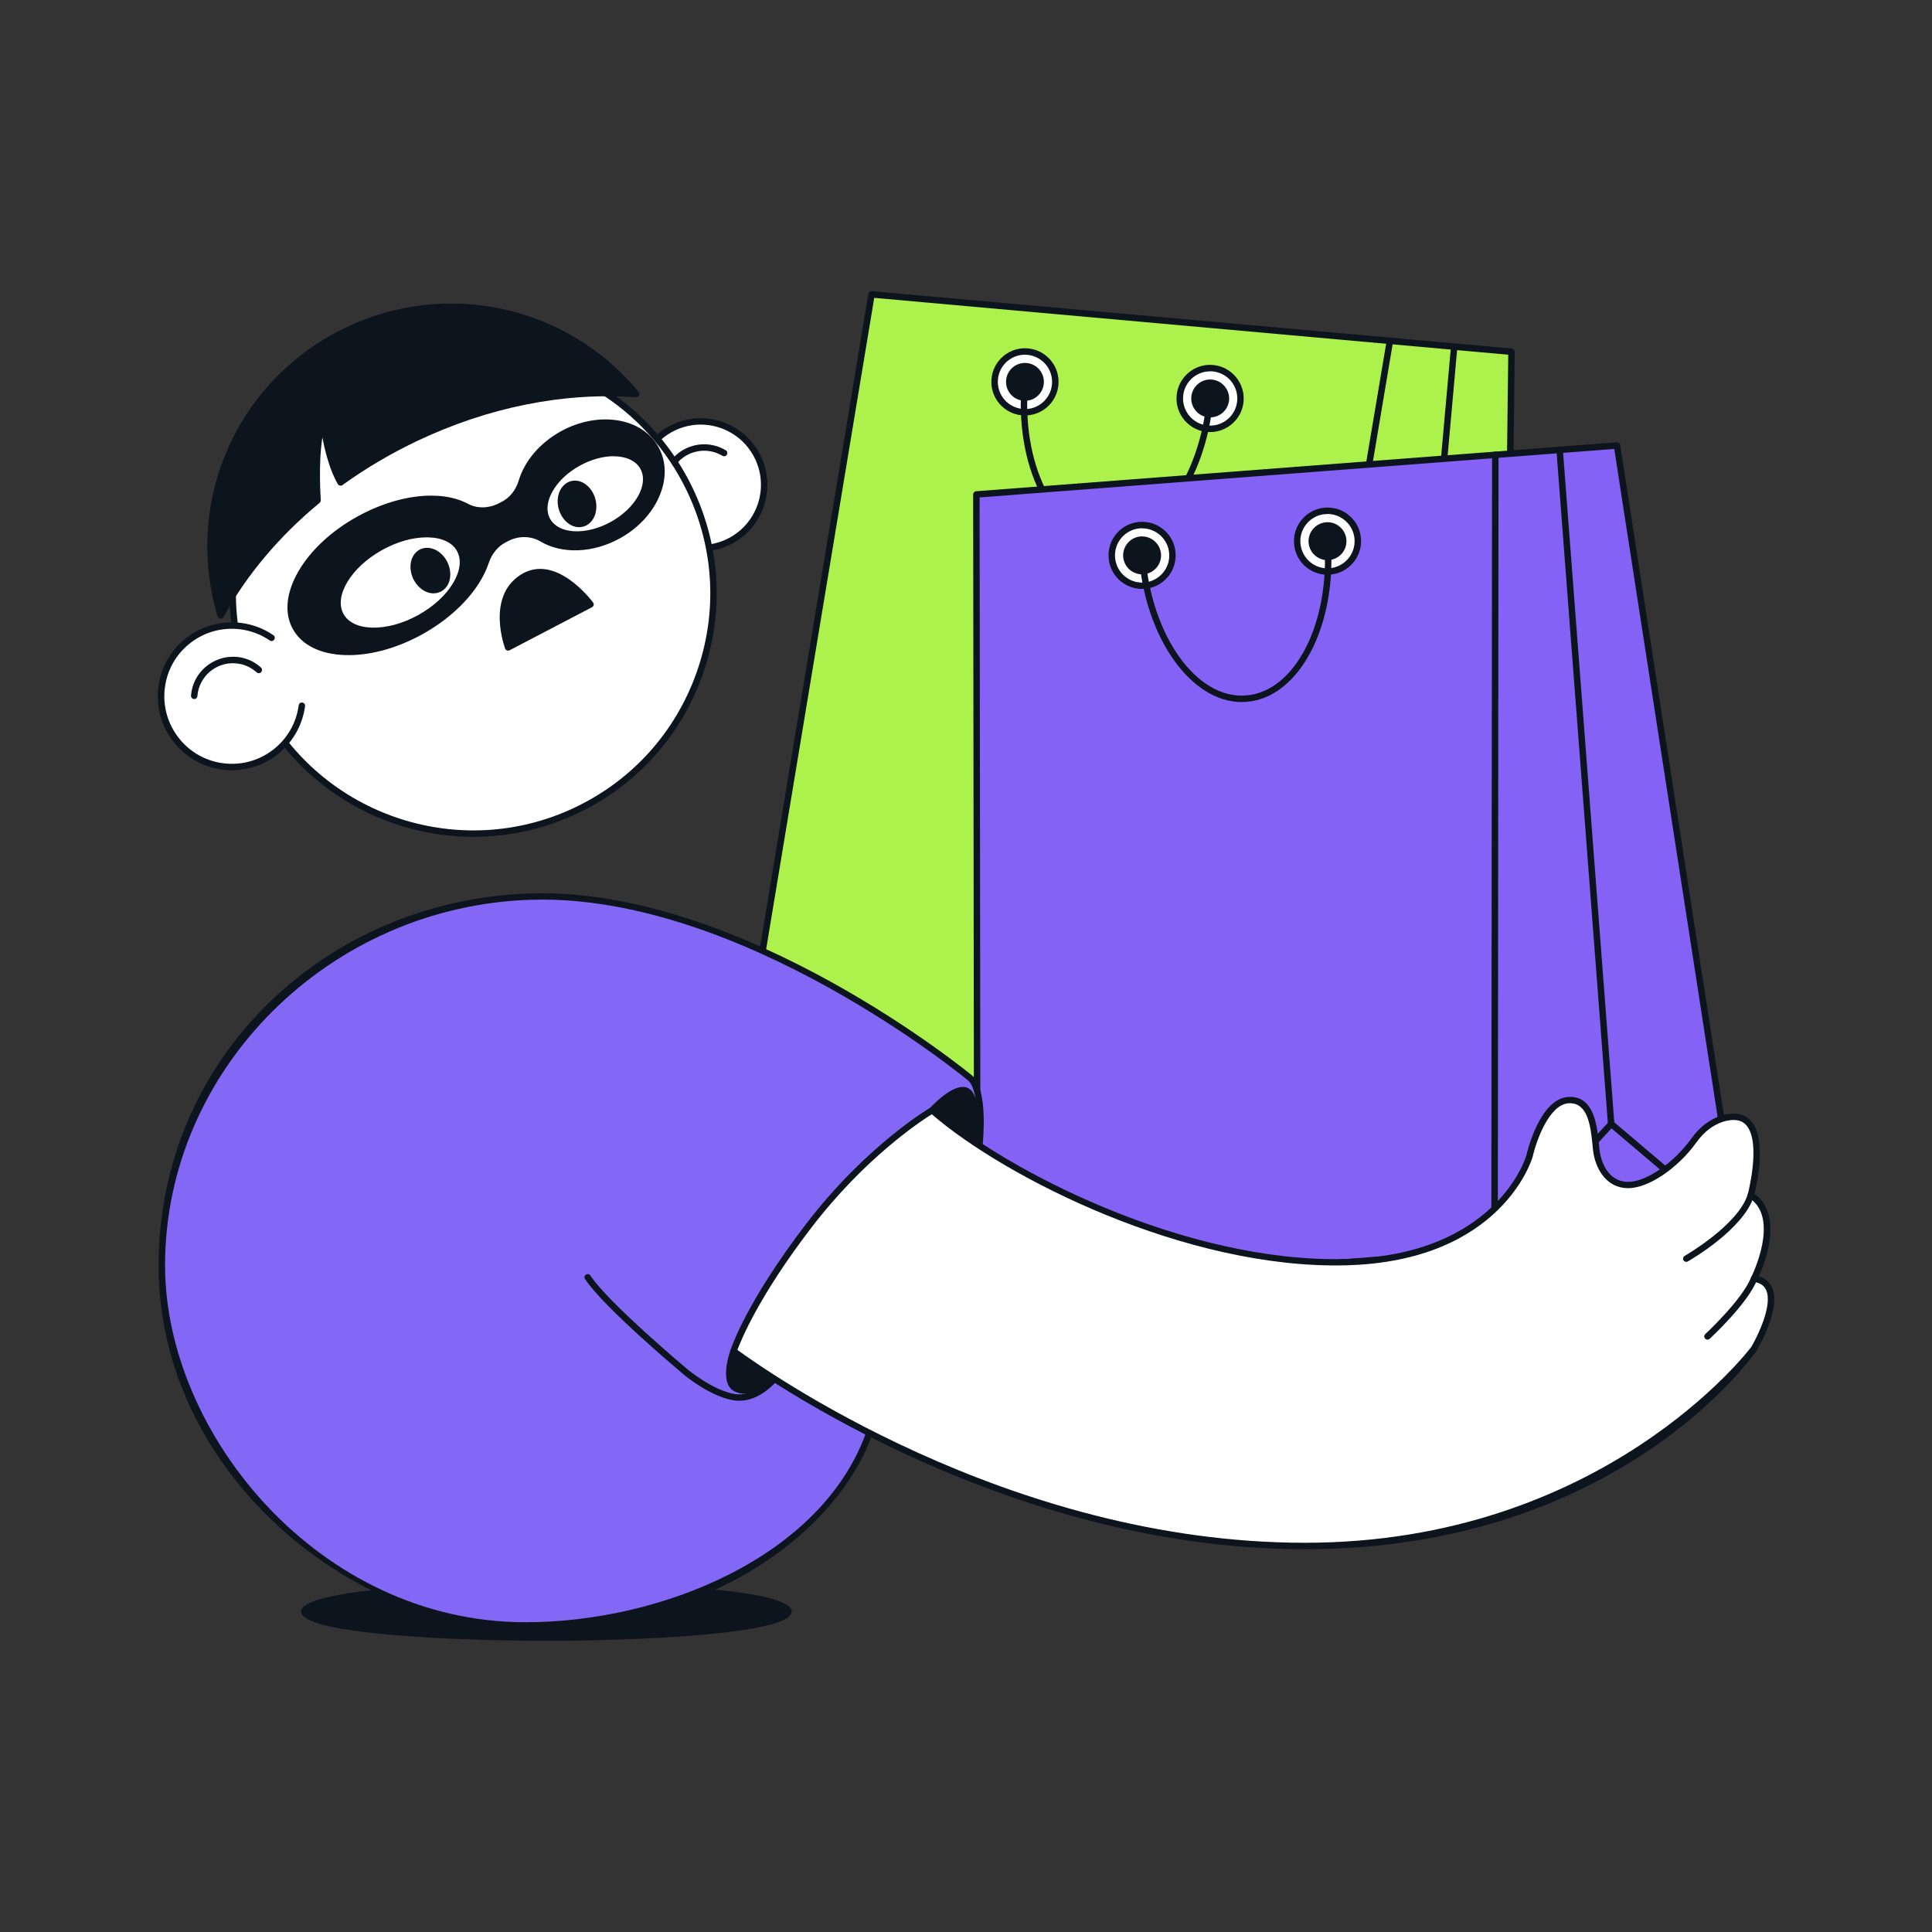 <?xml version="1.0" encoding="UTF-8"?> <svg xmlns="http://www.w3.org/2000/svg" id="Layer_1" viewBox="0 0 300 300"><rect x="0" y="0" width="300" height="300" fill="#333333" stroke="none"/><defs><style>.cls-1{fill:#fff;}.cls-2{fill:#8368f5;}.cls-3{fill:#8562f6;}.cls-4{fill:red;}.cls-5{fill:#0c141d;}.cls-6{fill:#adf14d;}</style></defs><polygon class="cls-6" points="135.33 45.71 115.1 167.64 233.2 178.23 234.71 54.62 135.33 45.71"></polygon><path class="cls-5" d="M233.2,178.73s-.03,0-.04,0l-118.1-10.59c-.14-.01-.27-.08-.35-.19-.08-.11-.12-.25-.1-.39l20.23-121.93c.04-.26.28-.44.54-.42l99.37,8.91c.26.02.46.24.46.5l-1.5,123.6c0,.14-.06.27-.17.37-.09.08-.21.13-.33.13ZM115.68,167.19l117.03,10.49,1.49-122.6-98.45-8.83-20.07,120.94Z"></path><path class="cls-5" d="M233.2,178.73c-.14,0-.28-.06-.38-.18l-16.46-19.49-20.73,16.16c-.16.13-.39.14-.56.04-.18-.11-.27-.31-.24-.51l20.5-121.9c.05-.27.3-.46.58-.41.27.05.46.3.41.58l-20.29,120.63,20.09-15.67c.21-.17.52-.13.69.07l16.77,19.85c.18.21.15.53-.06.7-.09.08-.21.12-.32.12Z"></path><path class="cls-5" d="M216.43,158.87s-.03,0-.04,0c-.28-.02-.48-.27-.45-.54l9.37-104.55c.02-.27.27-.47.54-.45.28.02.48.27.45.54l-9.37,104.55c-.02.26-.24.46-.5.46Z"></path><circle class="cls-1" cx="187.91" cy="61.87" r="4.71"></circle><path class="cls-5" d="M187.91,67.09c-.16,0-.31,0-.47-.02-1.39-.12-2.64-.78-3.54-1.85-.89-1.07-1.32-2.42-1.19-3.81.12-1.39.78-2.64,1.85-3.54,1.07-.89,2.42-1.33,3.81-1.19,2.86.26,4.98,2.79,4.73,5.66-.24,2.71-2.52,4.75-5.19,4.75ZM187.91,57.66c-2.16,0-4,1.65-4.19,3.84-.21,2.31,1.51,4.37,3.82,4.57,2.31.22,4.37-1.51,4.57-3.82.1-1.12-.24-2.21-.96-3.08-.72-.86-1.74-1.39-2.86-1.5-.13-.01-.25-.02-.38-.02Z"></path><circle class="cls-1" cx="159.15" cy="59.29" r="4.71"></circle><path class="cls-5" d="M159.16,64.51c-.16,0-.32,0-.47-.02-1.39-.12-2.64-.78-3.54-1.85-.89-1.07-1.32-2.42-1.19-3.81.12-1.39.78-2.64,1.85-3.54,1.07-.89,2.42-1.32,3.81-1.19,1.39.12,2.64.78,3.54,1.85.89,1.07,1.32,2.42,1.19,3.81-.12,1.39-.78,2.64-1.85,3.54-.95.79-2.12,1.21-3.33,1.21ZM159.15,55.08c-2.16,0-4,1.65-4.19,3.84-.1,1.12.24,2.21.96,3.08.72.86,1.74,1.39,2.86,1.5,2.31.22,4.37-1.51,4.57-3.82.1-1.12-.24-2.21-.96-3.08-.72-.86-1.74-1.39-2.86-1.5-.13-.01-.25-.02-.38-.02Z"></path><circle class="cls-5" cx="159.15" cy="59.29" r="2.44"></circle><path class="cls-5" d="M159.16,62.23c-.09,0-.18,0-.27-.01-.78-.07-1.49-.44-1.99-1.04s-.74-1.37-.67-2.15c.07-.78.44-1.49,1.04-1.99.6-.5,1.37-.74,2.15-.67.78.07,1.49.44,1.99,1.04s.74,1.37.67,2.15h0c-.07.78-.44,1.49-1.04,1.99-.53.45-1.19.68-1.88.68ZM159.15,57.36c-.45,0-.89.16-1.24.45-.4.33-.64.8-.69,1.32-.05.52.11,1.02.44,1.42.33.4.8.64,1.31.69.52.05,1.02-.11,1.42-.44.4-.33.64-.8.69-1.32h0c.05-.52-.11-1.02-.44-1.42-.33-.4-.8-.64-1.31-.69-.06,0-.12,0-.18,0Z"></path><circle class="cls-5" cx="187.91" cy="61.87" r="2.44"></circle><path class="cls-5" d="M187.91,64.81c-.09,0-.18,0-.26-.01-.78-.07-1.49-.44-1.99-1.04s-.74-1.37-.67-2.15c.14-1.61,1.57-2.82,3.19-2.67,1.61.15,2.81,1.58,2.67,3.19-.14,1.53-1.42,2.68-2.93,2.68ZM187.91,59.93c-.99,0-1.84.76-1.93,1.77-.05.52.11,1.02.44,1.42.33.4.8.64,1.31.69,1.06.09,2.01-.69,2.11-1.76.1-1.06-.69-2.01-1.76-2.11-.06,0-.12,0-.17,0Z"></path><path class="cls-5" d="M172.26,84.45c-.29,0-.57-.01-.86-.04-4.02-.36-7.56-3.21-9.96-8.02-2.36-4.73-3.35-10.82-2.78-17.14.02-.27.26-.48.54-.45.28.02.48.27.45.54-.55,6.14.4,12.04,2.68,16.6,2.24,4.49,5.49,7.14,9.15,7.47,3.67.34,7.33-1.7,10.34-5.72,3.06-4.09,5.04-9.72,5.59-15.86.02-.27.27-.47.54-.45.28.02.48.27.45.54-.57,6.32-2.62,12.14-5.79,16.37-2.99,4-6.64,6.16-10.36,6.16Z"></path><polygon class="cls-3" points="151.61 76.77 151.76 200.37 269.99 191.33 251.09 69.17 151.61 76.77"></polygon><path class="cls-5" d="M151.76,200.87c-.13,0-.25-.05-.34-.13-.1-.09-.16-.23-.16-.37l-.15-123.59c0-.26.2-.48.46-.5l99.48-7.6c.25-.03.49.17.53.42l18.9,122.16c.02.14-.02.28-.1.39-.09.11-.21.18-.35.19l-118.23,9.04s-.03,0-.04,0ZM152.11,77.24l.15,122.59,117.15-8.95-18.75-121.17-98.56,7.53Z"></path><path class="cls-5" d="M232.07,194.73c-.06,0-.12-.01-.18-.03-.19-.08-.32-.26-.32-.47l.12-123.61c0-.28.22-.5.5-.5h0c.28,0,.5.22.5.5l-.11,122.33,17.24-18.77c.18-.2.49-.22.69-.04l19.82,16.82c.21.18.24.49.06.7-.18.21-.49.24-.71.06l-19.45-16.51-17.78,19.36c-.1.11-.23.16-.37.16Z"></path><path class="cls-5" d="M250.18,175.01c-.26,0-.48-.2-.5-.46l-8-104.66c-.02-.28.19-.52.46-.54.27-.03.52.19.54.46l8,104.66c.02.28-.19.52-.46.54-.01,0-.03,0-.04,0Z"></path><circle class="cls-1" cx="206.13" cy="84.04" r="4.71"></circle><path class="cls-5" d="M206.13,89.25c-2.7,0-4.99-2.08-5.19-4.82-.22-2.87,1.94-5.38,4.8-5.6,1.4-.1,2.74.33,3.79,1.24,1.06.91,1.7,2.17,1.8,3.56.22,2.87-1.94,5.38-4.8,5.6-.13,0-.27.01-.4.01ZM206.14,79.82c-.11,0-.22,0-.33.01-1.12.08-2.14.6-2.88,1.46-.73.85-1.09,1.94-1,3.06.18,2.32,2.19,4.07,4.52,3.88,2.32-.18,4.06-2.21,3.88-4.52-.09-1.12-.6-2.14-1.46-2.88-.77-.66-1.73-1.02-2.74-1.02Z"></path><circle class="cls-1" cx="177.34" cy="86.24" r="4.71"></circle><path class="cls-5" d="M177.34,91.45c-2.7,0-4.99-2.08-5.19-4.82-.11-1.39.33-2.74,1.24-3.79.91-1.06,2.17-1.7,3.56-1.8,1.4-.1,2.74.34,3.79,1.24,1.06.91,1.7,2.17,1.8,3.56s-.33,2.74-1.24,3.79c-.91,1.06-2.17,1.7-3.56,1.8-.13,0-.27.01-.4.01ZM177.35,82.03c-.11,0-.21,0-.32.01-1.12.08-2.14.6-2.88,1.46s-1.09,1.94-1,3.07c.18,2.32,2.19,4.06,4.52,3.88,2.32-.18,4.06-2.21,3.88-4.52-.17-2.21-2.02-3.89-4.2-3.89Z"></path><circle class="cls-5" cx="177.34" cy="86.24" r="2.44"></circle><path class="cls-5" d="M177.34,89.18c-1.52,0-2.81-1.17-2.93-2.72-.06-.78.19-1.54.7-2.14.51-.6,1.22-.96,2.01-1.02,1.62-.11,3.03,1.09,3.16,2.71h0c.06.78-.19,1.54-.7,2.14-.51.6-1.22.96-2.01,1.02-.08,0-.15,0-.23,0ZM177.34,84.3s-.1,0-.15,0c-.52.04-.99.28-1.32.67-.34.39-.5.89-.46,1.41.08,1.07,1.01,1.87,2.08,1.79.52-.04.99-.28,1.32-.67.34-.39.5-.89.46-1.41h0c-.08-1.02-.93-1.79-1.93-1.79Z"></path><circle class="cls-5" cx="206.13" cy="84.04" r="2.44"></circle><path class="cls-5" d="M206.13,86.98c-1.52,0-2.81-1.17-2.93-2.72-.12-1.62,1.09-3.03,2.71-3.16,1.62-.13,3.03,1.09,3.16,2.71h0c.12,1.62-1.09,3.03-2.71,3.16-.08,0-.15,0-.23,0ZM206.13,82.1s-.1,0-.15,0c-1.07.08-1.87,1.02-1.79,2.08.08,1.07,1.02,1.86,2.08,1.79,1.07-.08,1.87-1.02,1.79-2.08-.08-1.02-.93-1.79-1.93-1.79Z"></path><path class="cls-5" d="M192.84,109.02c-7.93,0-15.02-9.97-16-22.74-.02-.28.19-.52.46-.54.27-.02.52.19.54.46.96,12.6,8,22.41,15.64,21.79,7.66-.59,13.11-11.31,12.15-23.92-.02-.28.19-.52.46-.54.27-.01.52.18.54.46,1.01,13.15-4.86,24.36-13.07,24.99-.24.02-.48.03-.72.03Z"></path><path class="cls-1" d="M100.59,69.89c-1.81,2.78-2.18,6.41-.65,9.63h0c1.13,2.37,3.12,4.17,5.6,5.05,2.48.88,5.15.74,7.52-.39,4.9-2.33,6.99-8.22,4.65-13.12-2.34-4.9-8.22-6.99-13.12-4.66-1.69.81-3.05,2.03-4,3.5ZM99.67,79.64h0s0,0,0,0Z"></path><path class="cls-5" d="M108.84,85.63c-1.17,0-2.34-.2-3.47-.6-2.46-.87-4.46-2.6-5.68-4.89-.09,0-.19-.02-.28-.07-.16-.09-.24-.26-.24-.43,0-.09.02-.17.07-.25h0s.03-.06.05-.08c-1.35-3.18-1.03-6.77.87-9.69h0c1.04-1.59,2.49-2.86,4.2-3.67,5.15-2.46,11.33-.26,13.79,4.89,2.45,5.15.26,11.34-4.89,13.79-1.41.67-2.92,1.01-4.44,1.01ZM108.81,65.93c-1.34,0-2.71.29-4,.91-1.55.74-2.86,1.88-3.8,3.32h0c-1.8,2.76-2.03,6.17-.62,9.14,1.07,2.25,2.96,3.95,5.31,4.79,2.35.84,4.89.7,7.14-.37,4.65-2.22,6.63-7.8,4.41-12.46-1.6-3.36-4.96-5.33-8.45-5.33ZM100.59,69.89h0,0Z"></path><path class="cls-5" d="M104.19,72.9c-.09,0-.18-.02-.26-.07-.24-.14-.31-.45-.17-.69.9-1.49,2.32-2.54,4.01-2.96,1.69-.42,3.44-.15,4.93.74.24.14.31.45.17.69-.14.24-.45.31-.69.17-1.26-.76-2.74-.98-4.17-.63-1.43.35-2.63,1.24-3.39,2.5-.09.16-.26.24-.43.24Z"></path><ellipse class="cls-1" cx="73.46" cy="92.13" rx="37.31" ry="37.32" transform="translate(-35.2 46.56) rotate(-28.68)"></ellipse><path class="cls-5" d="M73.53,129.95c-14.14,0-27.73-7.96-34.2-21.56-4.35-9.12-4.88-19.39-1.51-28.91,3.37-9.52,10.25-17.16,19.37-21.5,18.82-8.97,41.43-.95,50.4,17.88,4.35,9.12,4.88,19.39,1.51,28.91-3.37,9.52-10.25,17.16-19.37,21.5-5.23,2.49-10.76,3.67-16.2,3.67ZM73.39,55.31c-5.3,0-10.68,1.15-15.77,3.58-8.88,4.23-15.57,11.66-18.86,20.93-3.28,9.27-2.76,19.26,1.47,28.14h0c8.73,18.33,30.75,26.14,49.07,17.41,8.88-4.23,15.57-11.66,18.86-20.93s2.76-19.26-1.47-28.14c-6.31-13.23-19.54-20.98-33.3-20.98Z"></path><path class="cls-5" d="M91.69,93.85l-12.78,6.68s-2.92-7.55,2.18-10.84c5.1-3.28,10.6,4.16,10.6,4.16Z"></path><path class="cls-5" d="M78.91,101.03c-.06,0-.12-.01-.18-.03-.13-.05-.24-.15-.29-.29-.03-.08-3-7.97,2.37-11.44,5.43-3.5,11.04,3.96,11.28,4.28.09.12.12.27.09.41s-.13.26-.26.33l-12.78,6.68c-.07.04-.15.06-.23.06ZM83.84,89.37c-.83,0-1.66.22-2.48.75-3.94,2.54-2.68,7.98-2.16,9.7l11.72-6.12c-1.01-1.2-3.95-4.32-7.08-4.32Z"></path><path class="cls-4" d="M64.61,90.15c-.1,0-.2-.03-.28-.09-.14-.1-.21-.25-.21-.41,0-.1.03-.2.09-.28h0c.16-.23.47-.29.7-.13.14.1.21.25.21.41,0,.1-.03.2-.09.29-.1.14-.25.21-.41.21Z"></path><ellipse class="cls-5" cx="89.6" cy="78.25" rx="2.45" ry="3.16" transform="translate(-17.69 26.87) rotate(-15.54)"></ellipse><path class="cls-5" d="M89.92,81.86c-.58,0-1.16-.2-1.69-.6-.69-.52-1.22-1.31-1.47-2.22h0c-.26-.92-.21-1.87.11-2.67.35-.84.97-1.43,1.75-1.65.78-.22,1.62-.04,2.35.51.69.52,1.22,1.31,1.47,2.22.25.92.21,1.87-.11,2.67-.35.84-.97,1.43-1.75,1.65-.22.06-.44.09-.66.09ZM89.28,75.64c-.13,0-.26.02-.39.05-.48.13-.87.51-1.09,1.06-.24.6-.27,1.31-.07,2.02h0c.2.71.59,1.31,1.1,1.69.48.36,1,.48,1.48.35.48-.13.87-.51,1.09-1.06.24-.6.27-1.31.07-2.02-.2-.71-.59-1.31-1.1-1.69-.35-.26-.73-.4-1.1-.4Z"></path><path class="cls-1" d="M46.87,109.59c-.81,6.01-6.34,10.23-12.35,9.42-6.01-.81-10.23-6.34-9.42-12.35.81-6.01,6.34-10.23,12.35-9.42,1.75.24,3.35.87,4.71,1.8"></path><path class="cls-5" d="M36.01,119.61c-.52,0-1.04-.04-1.56-.11-6.27-.84-10.69-6.64-9.85-12.91.41-3.04,1.98-5.74,4.42-7.6,2.44-1.86,5.46-2.66,8.5-2.25,1.79.24,3.45.88,4.93,1.89.23.16.29.47.13.69-.16.23-.47.29-.69.13-1.35-.92-2.87-1.5-4.5-1.72-2.77-.37-5.53.36-7.75,2.05-2.23,1.7-3.66,4.16-4.03,6.94-.77,5.73,3.26,11.02,8.99,11.79,2.77.37,5.53-.36,7.75-2.05,2.23-1.7,3.66-4.16,4.03-6.94.04-.27.29-.47.56-.43.27.04.47.29.43.56-.41,3.04-1.98,5.74-4.42,7.6-2.02,1.54-4.44,2.35-6.94,2.35Z"></path><path class="cls-5" d="M30.16,108.54s-.03,0-.04,0c-.28-.02-.48-.26-.46-.54.27-3.58,3.42-6.25,6.99-6.01,1.46.11,2.79.68,3.87,1.66.21.18.22.5.04.71s-.5.22-.71.04c-.91-.82-2.05-1.31-3.28-1.4-3.03-.23-5.69,2.06-5.92,5.09-.02.26-.24.46-.5.46Z"></path><path class="cls-5" d="M53.99,51.27c-16.82,8.01-24.88,26.99-19.72,44.3,3.51-6.46,8.62-12.6,15.05-17.89v-.02s-.62-8.08.85-12.35c0,0,.66,6.05,2.72,9.6,0,0,0,0,0,0,3.53-2.55,7.39-4.86,11.56-6.84,11.54-5.5,23.55-7.68,34.35-6.89-10.64-12.89-29.04-17.43-44.81-9.92Z"></path><path class="cls-5" d="M34.27,96.07s-.03,0-.05,0c-.2-.02-.37-.16-.43-.35-5.35-17.95,3.05-36.83,19.98-44.9h0c15.69-7.47,34.36-3.34,45.41,10.05.13.15.15.37.06.55s-.28.29-.48.27c-11.19-.82-22.98,1.54-34.1,6.84-4.03,1.92-7.9,4.21-11.48,6.79-.12.09-.27.12-.41.08-.14-.04-.26-.13-.33-.26-1.24-2.13-1.98-5.11-2.38-7.22-.66,4.21-.25,9.64-.25,9.71,0,.06,0,.11-.01.17-.03.1-.09.21-.17.28-6.26,5.16-11.42,11.3-14.92,17.74-.09.16-.26.26-.44.26ZM70.05,48.13c-5.35,0-10.76,1.17-15.85,3.59h0c-16.12,7.68-24.3,25.43-19.78,42.55,3.5-6.1,8.45-11.89,14.38-16.82-.09-1.41-.47-8.36.89-12.31.08-.22.3-.35.53-.33.23.03.42.21.44.44,0,.06.62,5.47,2.4,8.93,3.5-2.49,7.26-4.69,11.17-6.56,10.88-5.18,22.4-7.6,33.42-7.01-7.14-8.12-17.26-12.49-27.6-12.49ZM53.99,51.27h0,0Z"></path><ellipse class="cls-5" cx="66.82" cy="88.6" rx="2.45" ry="3.16" transform="translate(-31.62 37.37) rotate(-25.48)"></ellipse><path class="cls-5" d="M67.33,92.14c-.44,0-.89-.11-1.33-.33-.77-.39-1.42-1.08-1.83-1.94-.87-1.82-.38-3.87,1.09-4.57,1.47-.7,3.37.21,4.23,2.03.41.86.53,1.8.35,2.64-.19.89-.71,1.57-1.44,1.92-.34.16-.7.24-1.07.24ZM66.32,86.06c-.22,0-.44.05-.64.14-.97.46-1.25,1.91-.62,3.24.32.66.81,1.18,1.38,1.47.53.27,1.07.3,1.52.08.45-.21.77-.65.89-1.23.14-.63.04-1.34-.27-2-.5-1.04-1.42-1.7-2.26-1.7Z"></path><ellipse class="cls-5" cx="84.85" cy="250.24" rx="37.59" ry="4.05"></ellipse><path class="cls-5" d="M84.85,254.79c-13.17,0-38.09-.95-38.09-4.55s24.91-4.55,38.09-4.55,38.09.95,38.09,4.55-24.91,4.55-38.09,4.55ZM84.85,246.69c-23.21,0-36.66,2.1-37.09,3.56.43,1.43,13.88,3.54,37.09,3.54s36.6-2.09,37.09-3.55c-.49-1.45-13.93-3.55-37.09-3.55ZM121.94,250.25h.01-.01Z"></path><path class="cls-2" d="M152.07,177.91s.89-8.46-1.4-10.47c-2.3-2.01-36.2-29.06-67.99-28.21-31.8.85-57.55,26.34-57.55,57.28s28.8,55.91,56.47,55.91c27.67,0,47.88-14.44,53.38-29.85"></path><path class="cls-5" d="M81.6,252.91c-26.89,0-56.97-24.12-56.97-56.41s26.03-56.92,58.04-57.78c32.85-.84,68,28.04,68.33,28.33,2.42,2.12,1.67,10,1.57,10.89-.03.28-.29.47-.55.44-.27-.03-.47-.27-.44-.55.24-2.28.49-8.53-1.24-10.04-.33-.29-35.16-28.98-67.65-28.08-31.46.84-57.06,26.31-57.06,56.78,0,26.15,23.94,55.41,55.97,55.41,21.05,0,45.99-10.14,52.91-29.52.09-.26.38-.4.64-.3.26.09.4.38.3.64-5.19,14.54-24.26,30.19-53.85,30.19Z"></path><path class="cls-2" d="M120.21,214.12s-2.76,3.44-6.3,2.81c-3.54-.63-7.44-3.9-7.44-3.9,0,0-12.38-10.37-15.21-14.71"></path><path class="cls-5" d="M114.79,217.51c-.32,0-.64-.03-.97-.08-3.63-.64-7.51-3.87-7.67-4.01-.51-.42-12.47-10.47-15.31-14.81-.15-.23-.09-.54.15-.69.23-.15.54-.08.69.15,2.75,4.22,14.99,14.49,15.11,14.59.04.03,3.84,3.19,7.21,3.79,3.2.57,5.8-2.6,5.82-2.64.17-.21.49-.25.7-.08.21.17.25.49.08.7-.11.14-2.51,3.08-5.81,3.08Z"></path><path class="cls-5" d="M151.55,177.23s.56-5.28-.97-7.41c-1.53-2.13-5.84,2.6-5.84,2.6l6.81,4.81Z"></path><path class="cls-5" d="M151.55,177.73c-.1,0-.2-.03-.29-.09l-6.81-4.81c-.12-.08-.19-.21-.21-.35s.03-.28.13-.39c.31-.34,3.08-3.31,5.13-3.31.04,0,.08,0,.12,0,.56.03,1.03.29,1.36.76,1.62,2.26,1.09,7.53,1.06,7.76-.02.18-.13.33-.29.4-.07.03-.14.04-.21.04ZM145.5,172.34l5.61,3.97c.08-1.54.1-4.74-.94-6.2-.16-.22-.35-.33-.61-.34-1.16-.03-3.06,1.58-4.06,2.57Z"></path><path class="cls-5" d="M113.91,209.79s-1.65,4.56.23,5.73,5.59-.54,6.07-1.41l-6.3-4.32Z"></path><path class="cls-5" d="M115.74,216.42c-.64,0-1.3-.12-1.86-.47-2.16-1.35-.62-5.82-.44-6.33.05-.15.17-.26.32-.31.15-.05.31-.02.44.06l6.3,4.32c.21.15.28.43.15.66-.36.65-1.79,1.46-3.26,1.83-.48.12-1.06.23-1.65.23ZM114.18,210.59c-.4,1.39-.84,3.85.22,4.51.61.38,1.58.42,2.73.13,1.02-.26,1.85-.71,2.3-1.03l-5.26-3.61Z"></path><path class="cls-1" d="M144.74,172.42s-9.73,5.63-19.15,17.92c-9.42,12.29-11.67,19.46-11.67,19.46,0,0,39.48,30.27,88.7,30.27,49.22,0,69.75-30.65,69.75-30.65,0,0,5.94-9.98,0-10.87,0,0,4.84-9.5-.5-12.96,0,0,3.26-12.17-2.67-12.17,0,0-3.42-.18-6.16,3.65-2.74,3.82-7.26,7.01-10.32,6.94-3.06-.06-4.4-2.8-4.78-4.9-.38-2.1-.13-8.47-4.33-8.28s-6.12,8.73-6.12,8.73c0,0-4.33,15.87-28.62,16.44-24.29.57-52.54-13.38-64.13-23.58Z"></path><path class="cls-5" d="M202.61,240.56c-48.82,0-88.6-30.07-89-30.37-.17-.13-.24-.35-.17-.55.09-.3,2.39-7.39,11.75-19.61,9.37-12.23,19.2-17.99,19.3-18.05.19-.11.42-.08.58.06,11.14,9.8,39.13,24.07,63.79,23.46,23.6-.55,28.11-15.92,28.15-16.08.08-.34,2.04-8.89,6.58-9.09,3.96-.18,4.41,4.52,4.69,7.33.05.54.1,1.01.16,1.36.19,1.04,1.06,4.43,4.3,4.5.03,0,.05,0,.08,0,2.81,0,7.1-2.94,9.82-6.74,2.86-4,6.43-3.87,6.59-3.85h0c1.19,0,2.16.46,2.85,1.35,2.19,2.86.76,9.49.37,11.1,4.5,3.3,1.62,10.68.65,12.82.96.28,1.65.84,2.04,1.67,1.53,3.24-2.18,9.53-2.33,9.8-.22.33-21.26,30.89-70.18,30.89ZM114.51,209.61c3.69,2.72,41.81,29.95,88.1,29.95s69.13-30.12,69.34-30.43c.99-1.67,3.36-6.55,2.28-8.84-.33-.7-.96-1.11-1.93-1.25-.16-.02-.3-.12-.37-.27-.07-.14-.07-.31,0-.46.05-.09,4.57-9.14-.33-12.31-.18-.12-.27-.34-.21-.55.02-.08,2.05-7.77-.11-10.58-.5-.65-1.18-.96-2.08-.96-.16,0-3.22-.09-5.75,3.44-2.94,4.1-7.49,7.15-10.64,7.15-.03,0-.07,0-.1,0-3.18-.07-4.8-2.79-5.26-5.32-.07-.37-.12-.87-.17-1.44-.32-3.32-.87-6.54-3.65-6.43-3.14.14-5.14,6.07-5.65,8.34-.05.18-4.71,16.26-29.1,16.83-24.73.59-52.75-13.57-64.19-23.46-1.71,1.07-10.38,6.75-18.7,17.61-8.13,10.6-10.91,17.43-11.48,18.97Z"></path><path class="cls-1" d="M261.84,195.44s8.48-4.84,10.02-9.85"></path><path class="cls-5" d="M261.84,195.94c-.17,0-.34-.09-.43-.25-.14-.24-.05-.54.19-.68.08-.05,8.33-4.8,9.79-9.56.08-.26.36-.42.62-.33.26.08.41.36.33.62-1.58,5.14-9.89,9.93-10.25,10.13-.08.04-.16.07-.25.07Z"></path><path class="cls-1" d="M265.14,207.52s5.86-5.43,7.22-8.97"></path><path class="cls-5" d="M265.14,208.02c-.13,0-.27-.05-.37-.16-.19-.2-.18-.52.03-.71.06-.05,5.79-5.39,7.09-8.78.1-.26.39-.39.65-.29.26.1.39.39.29.65-1.38,3.61-7.1,8.93-7.35,9.16-.1.09-.22.13-.34.13Z"></path><path class="cls-5" d="M101.8,69.65c-2.41-4.34-8.9-5.34-14.51-2.23-3.21,1.78-5.42,4.52-6.28,7.35-.47,1.53-1.45,2.86-2.88,3.59l-.49.25c-1.63.83-3.59.92-5.21.06-3.91-2.09-10.5-1.46-16.72,1.99-8.07,4.48-12.46,11.99-9.8,16.79,2.66,4.8,11.36,5.06,19.43.59,5.14-2.85,8.78-6.94,10.06-10.77.5-1.5,1.49-2.78,2.89-3.51l.39-.2c1.73-.9,3.82-.91,5.49.09,3.1,1.85,7.71,1.79,11.83-.49,5.61-3.11,8.2-9.15,5.79-13.49ZM65.2,95.93c-5.11,2.83-10.61,2.67-12.29-.36s1.1-7.78,6.2-10.61c5.11-2.83,10.61-2.67,12.29.36s-1.1,7.78-6.2,10.61ZM95.09,81.47c-4.11,2.28-8.63,1.98-10.1-.67-1.47-2.65.67-6.65,4.78-8.92s8.63-1.98,10.1.67c1.47,2.65-.67,6.65-4.78,8.92Z"></path><path class="cls-5" d="M54.1,101.72c-.17,0-.34,0-.51,0-3.85-.12-6.73-1.55-8.11-4.03-1.38-2.48-1.06-5.68.88-9.01,1.89-3.25,5.13-6.25,9.11-8.46,6.24-3.46,12.99-4.24,17.2-1.99,1.41.76,3.19.73,4.75-.06l.49-.25c1.24-.63,2.18-1.8,2.63-3.29.93-3.08,3.31-5.86,6.52-7.64,5.84-3.24,12.65-2.15,15.19,2.43h0c1.24,2.24,1.29,4.95.13,7.65-1.14,2.65-3.31,4.97-6.12,6.52-4.14,2.3-8.98,2.49-12.33.49-1.48-.88-3.39-.91-5.01-.07l-.39.2c-1.22.63-2.16,1.78-2.64,3.22-1.37,4.1-5.21,8.23-10.29,11.05-3.8,2.11-7.86,3.25-11.49,3.25ZM66.98,77.97c-3.39,0-7.34,1.07-11.03,3.12-3.83,2.12-6.93,4.99-8.73,8.09-1.76,3.01-2.07,5.86-.87,8.02,1.2,2.16,3.78,3.41,7.26,3.51,3.58.12,7.66-1,11.49-3.12,4.86-2.7,8.54-6.62,9.83-10.49.56-1.69,1.68-3.04,3.13-3.79l.39-.2c1.92-1,4.21-.95,5.98.1,3.05,1.82,7.5,1.63,11.33-.5,2.62-1.45,4.63-3.6,5.69-6.04,1.03-2.4,1-4.81-.09-6.77-2.27-4.09-8.47-5.01-13.83-2.04-2.98,1.65-5.19,4.23-6.05,7.06-.53,1.75-1.64,3.13-3.13,3.89l-.49.25c-1.85.94-3.97.96-5.67.05-1.43-.76-3.22-1.14-5.22-1.14ZM58.07,98.46c-.11,0-.21,0-.32,0-2.5-.07-4.38-1.01-5.28-2.64-.9-1.63-.7-3.71.56-5.88,1.22-2.08,3.29-4,5.84-5.42,2.55-1.41,5.28-2.18,7.69-2.08,2.5.07,4.38,1.01,5.28,2.64.9,1.63.7,3.71-.56,5.88-1.22,2.08-3.29,4-5.84,5.42h0c-2.44,1.35-5.04,2.08-7.37,2.08ZM66.23,83.44c-2.16,0-4.59.69-6.88,1.96-2.39,1.33-4.33,3.12-5.46,5.05-1.08,1.85-1.27,3.58-.55,4.89.72,1.3,2.3,2.06,4.44,2.12,2.23.05,4.78-.63,7.17-1.96h0c2.39-1.33,4.33-3.12,5.46-5.05,1.08-1.85,1.27-3.58.55-4.89-.72-1.3-2.3-2.06-4.44-2.12-.1,0-.19,0-.29,0ZM89.6,83.51c-.2,0-.39,0-.59-.02-2.08-.14-3.67-1-4.47-2.44-.8-1.43-.69-3.24.3-5.08.95-1.77,2.61-3.38,4.68-4.52,4.35-2.41,9.18-2.02,10.78.87,1.6,2.89-.63,7.19-4.98,9.6h0c-1.87,1.04-3.88,1.59-5.73,1.59ZM95.28,70.84c-1.62,0-3.48.49-5.27,1.48-1.91,1.06-3.43,2.52-4.29,4.12-.82,1.53-.93,3-.3,4.12.62,1.13,1.92,1.81,3.66,1.93,1.81.11,3.86-.4,5.77-1.45h0c3.86-2.14,5.92-5.84,4.59-8.24-.72-1.29-2.27-1.95-4.16-1.95ZM95.09,81.47h0,0Z"></path></svg> 